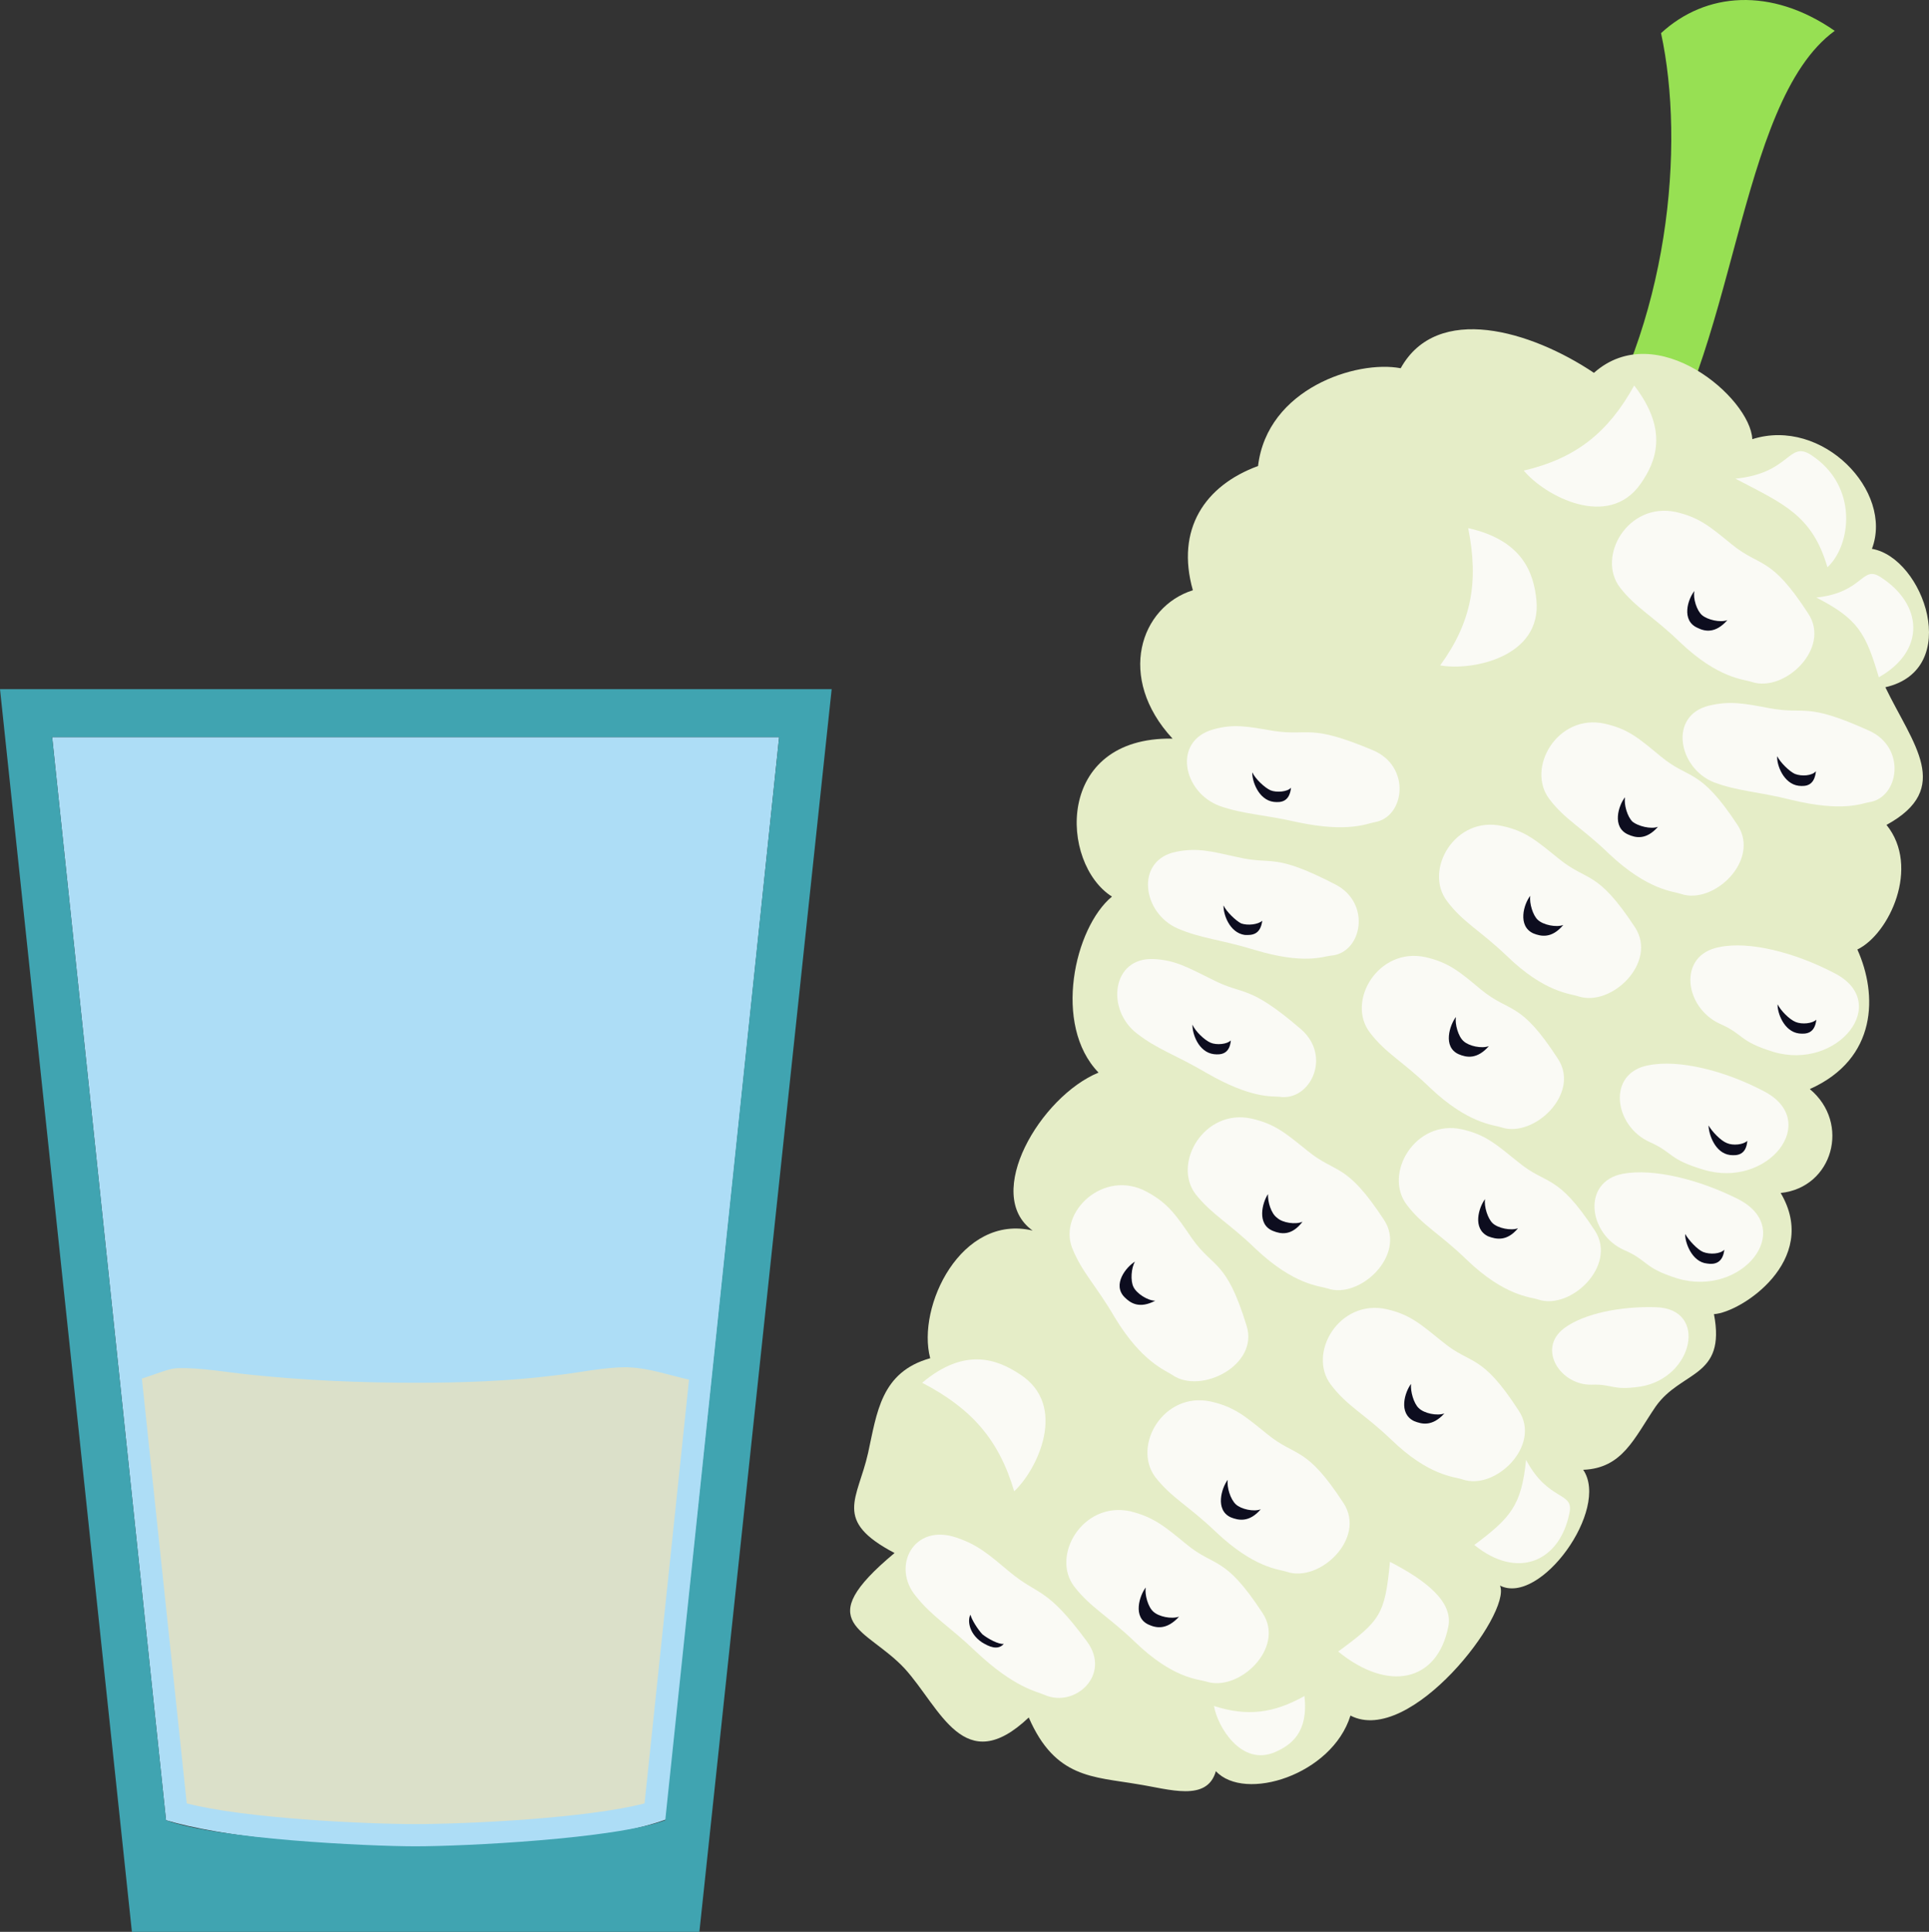 <?xml version="1.0" encoding="UTF-8" standalone="no"?>
<!-- Creator: CorelDRAW Home & Student X7 -->

<svg
   xmlns:dc="http://purl.org/dc/elements/1.1/"
   xmlns:cc="http://creativecommons.org/ns#"
   xmlns:rdf="http://www.w3.org/1999/02/22-rdf-syntax-ns#"
   xmlns:svg="http://www.w3.org/2000/svg"
   xmlns="http://www.w3.org/2000/svg"
   xmlns:sodipodi="http://sodipodi.sourceforge.net/DTD/sodipodi-0.dtd"
   xmlns:inkscape="http://www.inkscape.org/namespaces/inkscape"
   xml:space="preserve"
   width="50.308mm"
   height="50.384mm"
   version="1.1"
   style="clip-rule:evenodd;fill-rule:evenodd;image-rendering:optimizeQuality;shape-rendering:geometricPrecision;text-rendering:geometricPrecision"
   viewBox="0 0 5030.842 5038.419"
   id="svg111"
   sodipodi:docname="3787.svg"
   inkscape:version="0.92.4 (5da689c313, 2019-01-14)"><rect x="0" y="0" width="5030.842" height="5038.419" fill="#333333" stroke="none"/><sodipodi:namedview
   pagecolor="#ffffff"
   bordercolor="#666666"
   borderopacity="1"
   objecttolerance="10"
   gridtolerance="10"
   guidetolerance="10"
   inkscape:pageopacity="0"
   inkscape:pageshadow="2"
   inkscape:window-width="640"
   inkscape:window-height="480"
   id="namedview113"
   showgrid="false"
   inkscape:zoom="0.2102413"
   inkscape:cx="93.505513"
   inkscape:cy="87.798423"
   inkscape:window-x="0"
   inkscape:window-y="0"
   inkscape:window-maximized="0"
   inkscape:current-layer="svg111" />
 <defs
   id="defs4">
  <style
   type="text/css"
   id="style2">
   <![CDATA[
    .fil3 {fill:#0D0D1F}
    .fil0 {fill:#97E053}
    .fil6 {fill:#DBE0C9}
    .fil1 {fill:#E5EDC7}
    .fil2 {fill:#FAFAF5}
    .fil4 {fill:#ADDDF6;}
    .fil5 {fill:#40A4B1;}
   ]]>
  </style>
 </defs>
 <g
   id="Vrstva_x0020_1"
   transform="translate(-8026,-12134.581)">
  <g
   id="_849591584">
   <path
   class="fil0"
   d="m 12149,13332 156,64 c 251,-319 248,-993 506,-1181 -166,-115 -337,-101 -453,6 63,291 23,759 -209,1111 z"
   id="path7"
   inkscape:connector-curvature="0"
   style="fill:#97e053" />
   <path
   class="fil1"
   d="m 12596,13280 c 183,-58 369,136 312,286 135,23 237,315 35,361 72,149 177,264 3,359 89,110 7,285 -76,325 53,117 53,285 -124,364 107,89 60,257 -76,271 104,176 -104,312 -174,316 32,167 -85,146 -152,241 -56,82 -86,161 -189,165 70,103 -112,355 -217,302 31,73 -234,420 -390,339 -48,155 -276,226 -351,145 -23,81 -121,47 -204,34 -116,-20 -215,-15 -284,-174 -169,160 -230,-24 -323,-127 -100,-108 -250,-116 -27,-302 -162,-85 -96,-140 -69,-261 23,-104 33,-211 162,-247 -36,-135 81,-377 267,-333 -131,-94 21,-350 172,-412 -120,-124 -63,-378 35,-459 -136,-86 -150,-417 158,-412 -147,-159 -84,-344 53,-387 -45,-159 31,-273 170,-324 24,-202 257,-277 372,-255 95,-171 340,-98 504,12 163,-145 408,65 413,173 z"
   id="path9"
   inkscape:connector-curvature="0"
   style="fill:#e5edc7" />
   <path
   class="fil2"
   d="m 11889,14716 c 76,62 101,27 200,180 60,91 -63,207 -147,179 -21,-7 -87,-9 -187,-104 -70,-68 -115,-89 -156,-143 -63,-81 21,-224 145,-197 61,14 90,39 145,85 z"
   id="path11"
   inkscape:connector-curvature="0"
   style="fill:#fafaf5" />
   <path
   class="fil2"
   d="m 12091,14374 c 76,62 99,27 199,179 60,92 -62,209 -148,180 -20,-7 -87,-9 -186,-105 -70,-67 -115,-88 -156,-143 -62,-81 21,-224 144,-196 61,13 90,39 147,85 z"
   id="path13"
   inkscape:connector-curvature="0"
   style="fill:#fafaf5" />
   <path
   class="fil2"
   d="m 12358,14108 c 75,62 100,27 200,179 59,92 -63,208 -148,179 -20,-7 -86,-9 -187,-104 -70,-68 -115,-89 -156,-143 -62,-81 21,-224 144,-197 63,14 91,40 147,86 z"
   id="path15"
   inkscape:connector-curvature="0"
   style="fill:#fafaf5" />
   <path
   class="fil2"
   d="m 12542,13554 c 76,62 101,28 200,181 60,91 -63,207 -148,178 -20,-7 -86,-8 -186,-103 -70,-68 -115,-89 -157,-143 -62,-81 21,-224 146,-197 61,14 90,39 145,84 z"
   id="path17"
   inkscape:connector-curvature="0"
   style="fill:#fafaf5" />
   <path
   class="fil2"
   d="m 11985,15165 c 76,63 101,27 201,180 58,91 -64,207 -148,179 -20,-7 -87,-8 -187,-104 -70,-68 -115,-89 -156,-143 -62,-81 22,-224 144,-197 62,14 90,40 146,85 z"
   id="path19"
   inkscape:connector-curvature="0"
   style="fill:#fafaf5" />
   <path
   class="fil2"
   d="m 11436,15136 c 76,62 100,28 200,181 59,91 -64,207 -148,178 -21,-7 -86,-8 -187,-103 -70,-68 -114,-89 -157,-143 -61,-81 23,-224 146,-197 62,14 90,39 146,84 z"
   id="path21"
   inkscape:connector-curvature="0"
   style="fill:#fafaf5" />
   <path
   class="fil2"
   d="m 11187,14689 c 85,44 92,10 231,129 83,71 25,190 -56,177 -18,-2 -72,6 -191,-63 -82,-48 -126,-60 -180,-102 -81,-62 -66,-200 45,-194 56,3 88,22 151,53 z"
   id="path23"
   inkscape:connector-curvature="0"
   style="fill:#fafaf5" />
   <path
   class="fil2"
   d="m 12643,13982 c 94,17 91,-17 257,58 99,44 79,176 0,187 -19,3 -68,26 -201,-6 -92,-23 -138,-22 -203,-46 -93,-37 -119,-174 -13,-200 55,-13 91,-6 160,7 z"
   id="path25"
   inkscape:connector-curvature="0"
   style="fill:#fafaf5" />
   <path
   class="fil2"
   d="m 11253,14370 c 94,22 92,-13 255,71 96,49 70,180 -11,186 -20,2 -70,24 -199,-15 -92,-28 -138,-29 -201,-56 -93,-41 -111,-179 -3,-200 55,-11 91,-1 159,14 z"
   id="path27"
   inkscape:connector-curvature="0"
   style="fill:#fafaf5" />
   <path
   class="fil2"
   d="m 12809,14672 c 153,77 10,256 -158,206 -91,-28 -77,-46 -139,-73 -93,-42 -112,-179 -3,-200 79,-17 198,14 300,67 z"
   id="path29"
   inkscape:connector-curvature="0"
   style="fill:#fafaf5" />
   <path
   class="fil2"
   d="m 12625,14980 c 153,78 11,257 -157,205 -91,-27 -77,-44 -140,-72 -93,-42 -112,-180 -3,-200 80,-16 199,14 300,67 z"
   id="path31"
   inkscape:connector-curvature="0"
   style="fill:#fafaf5" />
   <path
   class="fil2"
   d="m 12559,15262 c 153,78 11,257 -158,207 -90,-28 -76,-47 -139,-74 -93,-41 -112,-178 -4,-199 80,-15 200,15 301,66 z"
   id="path33"
   inkscape:connector-curvature="0"
   style="fill:#fafaf5" />
   <path
   class="fil2"
   d="m 12345,15544 c 137,4 97,185 -41,207 -75,11 -71,-7 -127,-5 -81,2 -143,-93 -72,-147 52,-39 149,-58 240,-55 z"
   id="path35"
   inkscape:connector-curvature="0"
   style="fill:#fafaf5" />
   <path
   class="fil2"
   d="m 11348,14041 c 95,14 91,-20 258,50 101,42 84,175 5,188 -19,3 -68,28 -201,0 -92,-21 -138,-20 -202,-42 -97,-35 -125,-170 -18,-200 53,-15 89,-8 158,4 z"
   id="path37"
   inkscape:connector-curvature="0"
   style="fill:#fafaf5" />
   <path
   class="fil2"
   d="m 11788,15634 c 76,63 100,27 199,180 60,91 -62,209 -147,179 -20,-7 -87,-8 -186,-104 -70,-67 -116,-88 -157,-143 -62,-81 21,-224 145,-197 62,14 90,40 146,85 z"
   id="path39"
   inkscape:connector-curvature="0"
   style="fill:#fafaf5" />
   <path
   class="fil2"
   d="m 11331,15875 c 76,62 100,28 199,180 60,92 -63,208 -148,179 -21,-7 -85,-9 -186,-105 -70,-67 -115,-88 -157,-142 -61,-82 22,-224 145,-197 62,14 90,39 147,85 z"
   id="path41"
   inkscape:connector-curvature="0"
   style="fill:#fafaf5" />
   <path
   class="fil2"
   d="m 11120,16162 c 75,62 99,27 199,180 60,91 -63,207 -148,178 -21,-6 -87,-8 -186,-104 -70,-67 -115,-89 -157,-143 -62,-80 21,-223 145,-197 61,15 90,39 147,86 z"
   id="path43"
   inkscape:connector-curvature="0"
   style="fill:#fafaf5" />
   <path
   class="fil2"
   d="m 10660,16235 c 76,63 94,36 201,181 64,87 -32,174 -111,139 -20,-9 -78,-18 -179,-113 -70,-67 -113,-90 -156,-144 -65,-77 -7,-192 106,-153 56,19 84,44 139,90 z"
   id="path45"
   inkscape:connector-curvature="0"
   style="fill:#fafaf5" />
   <path
   class="fil2"
   d="m 11135,15365 c 56,79 89,54 142,227 33,103 -119,180 -193,129 -17,-12 -80,-33 -151,-151 -49,-84 -85,-116 -111,-181 -36,-94 83,-207 195,-146 56,30 77,62 118,122 z"
   id="path47"
   inkscape:connector-curvature="0"
   style="fill:#fafaf5" />
   <path
   class="fil2"
   d="m 12552,13383 c 144,-14 138,-100 197,-62 126,82 104,237 43,293 -40,-136 -114,-165 -240,-231 z"
   id="path49"
   inkscape:connector-curvature="0"
   style="fill:#fafaf5" />
   <path
   class="fil2"
   d="m 12763,13693 c 124,-13 118,-86 168,-53 109,70 119,191 -5,261 -34,-115 -54,-152 -163,-208 z"
   id="path51"
   inkscape:connector-curvature="0"
   style="fill:#fafaf5" />
   <path
   class="fil2"
   d="m 12006,15942 c 58,110 126,82 113,139 -25,126 -135,175 -248,83 95,-71 123,-103 135,-222 z"
   id="path53"
   inkscape:connector-curvature="0"
   style="fill:#fafaf5" />
   <path
   class="fil2"
   d="m 11651,16208 c 93,48 166,104 152,170 -29,144 -157,170 -287,64 110,-81 122,-96 135,-234 z"
   id="path55"
   inkscape:connector-curvature="0"
   style="fill:#fafaf5" />
   <path
   class="fil2"
   d="m 10431,15741 c 112,-94 196,-61 255,-22 126,81 46,248 -15,305 -40,-136 -113,-217 -240,-283 z"
   id="path57"
   inkscape:connector-curvature="0"
   style="fill:#fafaf5" />
   <path
   class="fil2"
   d="m 11428,16558 c 11,95 -35,128 -76,146 -89,39 -151,-67 -160,-120 87,28 156,19 236,-26 z"
   id="path59"
   inkscape:connector-curvature="0"
   style="fill:#fafaf5" />
   <path
   class="fil2"
   d="m 11855,13512 c 143,32 171,118 178,188 14,148 -167,185 -251,170 82,-113 101,-218 73,-358 z"
   id="path61"
   inkscape:connector-curvature="0"
   style="fill:#fafaf5" />
   <path
   class="fil2"
   d="m 12288,13140 c 91,118 56,200 17,256 -84,121 -250,32 -305,-34 136,-32 220,-99 288,-222 z"
   id="path63"
   inkscape:connector-curvature="0"
   style="fill:#fafaf5" />
   <path
   class="fil3"
   d="m 12103,14547 c -30,36 -58,30 -78,22 -42,-19 -25,-77 -8,-98 -3,19 7,52 20,63 14,13 48,20 66,13 z"
   id="path65"
   inkscape:connector-curvature="0"
   style="fill:#0d0d1f" />
   <path
   class="fil3"
   d="m 12350,14291 c -31,35 -58,29 -78,20 -43,-19 -25,-76 -8,-97 -3,19 6,51 20,64 14,11 47,20 66,13 z"
   id="path67"
   inkscape:connector-curvature="0"
   style="fill:#0d0d1f" />
   <path
   class="fil3"
   d="m 11909,14863 c -31,35 -58,30 -79,21 -42,-19 -23,-76 -7,-97 -3,18 6,51 20,63 14,13 47,20 66,13 z"
   id="path69"
   inkscape:connector-curvature="0"
   style="fill:#0d0d1f" />
   <path
   class="fil3"
   d="m 11985,15338 c -29,35 -57,29 -78,21 -42,-20 -24,-76 -8,-97 -3,19 7,51 20,63 14,13 48,20 66,13 z"
   id="path71"
   inkscape:connector-curvature="0"
   style="fill:#0d0d1f" />
   <path
   class="fil3"
   d="m 11793,15821 c -32,35 -59,28 -79,20 -42,-20 -24,-76 -8,-97 -2,19 7,51 20,63 14,14 48,21 67,14 z"
   id="path73"
   inkscape:connector-curvature="0"
   style="fill:#0d0d1f" />
   <path
   class="fil3"
   d="m 11314,16071 c -30,35 -58,29 -78,21 -42,-19 -24,-77 -8,-98 -3,19 7,51 21,64 14,13 47,20 65,13 z"
   id="path75"
   inkscape:connector-curvature="0"
   style="fill:#0d0d1f" />
   <path
   class="fil3"
   d="m 11101,16351 c -32,35 -59,30 -79,21 -43,-19 -24,-76 -8,-97 -3,18 6,51 20,63 14,13 47,20 67,13 z"
   id="path77"
   inkscape:connector-curvature="0"
   style="fill:#0d0d1f" />
   <path
   class="fil3"
   d="m 11039,15527 c -42,22 -65,6 -80,-9 -33,-33 4,-79 27,-93 -10,17 -12,50 -4,66 8,17 37,36 57,36 z"
   id="path79"
   inkscape:connector-curvature="0"
   style="fill:#0d0d1f" />
   <path
   class="fil3"
   d="m 11423,15321 c -29,38 -57,32 -77,24 -43,-17 -28,-74 -13,-96 -1,20 8,51 24,62 14,13 48,18 66,10 z"
   id="path81"
   inkscape:connector-curvature="0"
   style="fill:#0d0d1f" />
   <path
   class="fil3"
   d="m 11236,14848 c -3,36 -26,38 -44,36 -41,-5 -57,-55 -56,-77 7,17 31,40 47,47 16,7 44,4 53,-6 z"
   id="path83"
   inkscape:connector-curvature="0"
   style="fill:#0d0d1f" />
   <path
   class="fil3"
   d="m 11318,14536 c -5,37 -27,38 -46,37 -40,-6 -56,-55 -55,-77 7,16 32,40 46,47 17,6 44,3 55,-7 z"
   id="path85"
   inkscape:connector-curvature="0"
   style="fill:#0d0d1f" />
   <path
   class="fil3"
   d="m 11393,14189 c -4,37 -26,39 -45,37 -40,-5 -57,-55 -56,-77 8,17 32,40 48,47 15,6 44,4 53,-7 z"
   id="path87"
   inkscape:connector-curvature="0"
   style="fill:#0d0d1f" />
   <path
   class="fil3"
   d="m 12763,14794 c -4,36 -26,38 -45,36 -40,-5 -57,-55 -56,-76 8,16 30,39 47,46 17,7 44,4 54,-6 z"
   id="path89"
   inkscape:connector-curvature="0"
   style="fill:#0d0d1f" />
   <path
   class="fil3"
   d="m 12583,15110 c -3,37 -26,39 -45,37 -40,-5 -56,-56 -56,-77 9,16 32,40 48,46 16,7 43,4 53,-6 z"
   id="path91"
   inkscape:connector-curvature="0"
   style="fill:#0d0d1f" />
   <path
   class="fil3"
   d="m 12523,15394 c -4,36 -27,39 -45,36 -40,-4 -58,-56 -57,-77 9,16 32,41 47,47 18,7 45,5 55,-6 z"
   id="path93"
   inkscape:connector-curvature="0"
   style="fill:#0d0d1f" />
   <path
   class="fil3"
   d="m 12762,14146 c -4,38 -26,40 -45,38 -40,-5 -58,-56 -56,-77 8,16 31,39 46,46 18,7 45,5 55,-7 z"
   id="path95"
   inkscape:connector-curvature="0"
   style="fill:#0d0d1f" />
   <path
   class="fil3"
   d="m 10644,16422 c -16,18 -39,7 -57,-4 -37,-25 -37,-61 -30,-72 3,13 19,38 31,51 15,12 43,27 56,25 z"
   id="path97"
   inkscape:connector-curvature="0"
   style="fill:#0d0d1f" />
   <path
   class="fil3"
   d="m 12531,13752 c -31,35 -58,30 -78,20 -43,-19 -25,-75 -8,-96 -4,19 6,51 20,63 14,12 47,20 66,13 z"
   id="path99"
   inkscape:connector-curvature="0"
   style="fill:#0d0d1f" />
  </g>
 </g>
 <g
   id="Vrstva_x0020_1_0"
   transform="translate(-8026,-12134.581)">
  <path
   class="fil4"
   d="m 8162,14057 297,2825 c 290,86 1024,100 1304,-2 l 295,-2823 z"
   id="path104"
   inkscape:connector-curvature="0"
   style="fill:#adddf6;" />
  <path
   class="fil5"
   d="m 8026,13932 h 2169 l -345,3241 H 8370 Z m 136,125 297,2825 c 133,49 526,68 651,68 125,0 518,-19 651,-68 l 297,-2825 z"
   id="path106"
   inkscape:connector-curvature="0"
   style="fill:#40a4b1;" />
  <path
   class="fil6"
   d="m 9823,15733 c -52,-12 -105,-30 -154,-32 -10,-1 -20,0 -30,0 -56,3 -111,15 -167,21 -120,15 -241,19 -362,19 -144,0 -288,-6 -431,-21 -61,-6 -130,-19 -191,-17 -23,1 -56,16 -92,27 l 117,1108 c 149,39 463,54 597,54 134,0 448,-15 597,-54 z"
   id="path108"
   inkscape:connector-curvature="0"
   style="fill:#dbe0c9" />
 </g>
</svg>